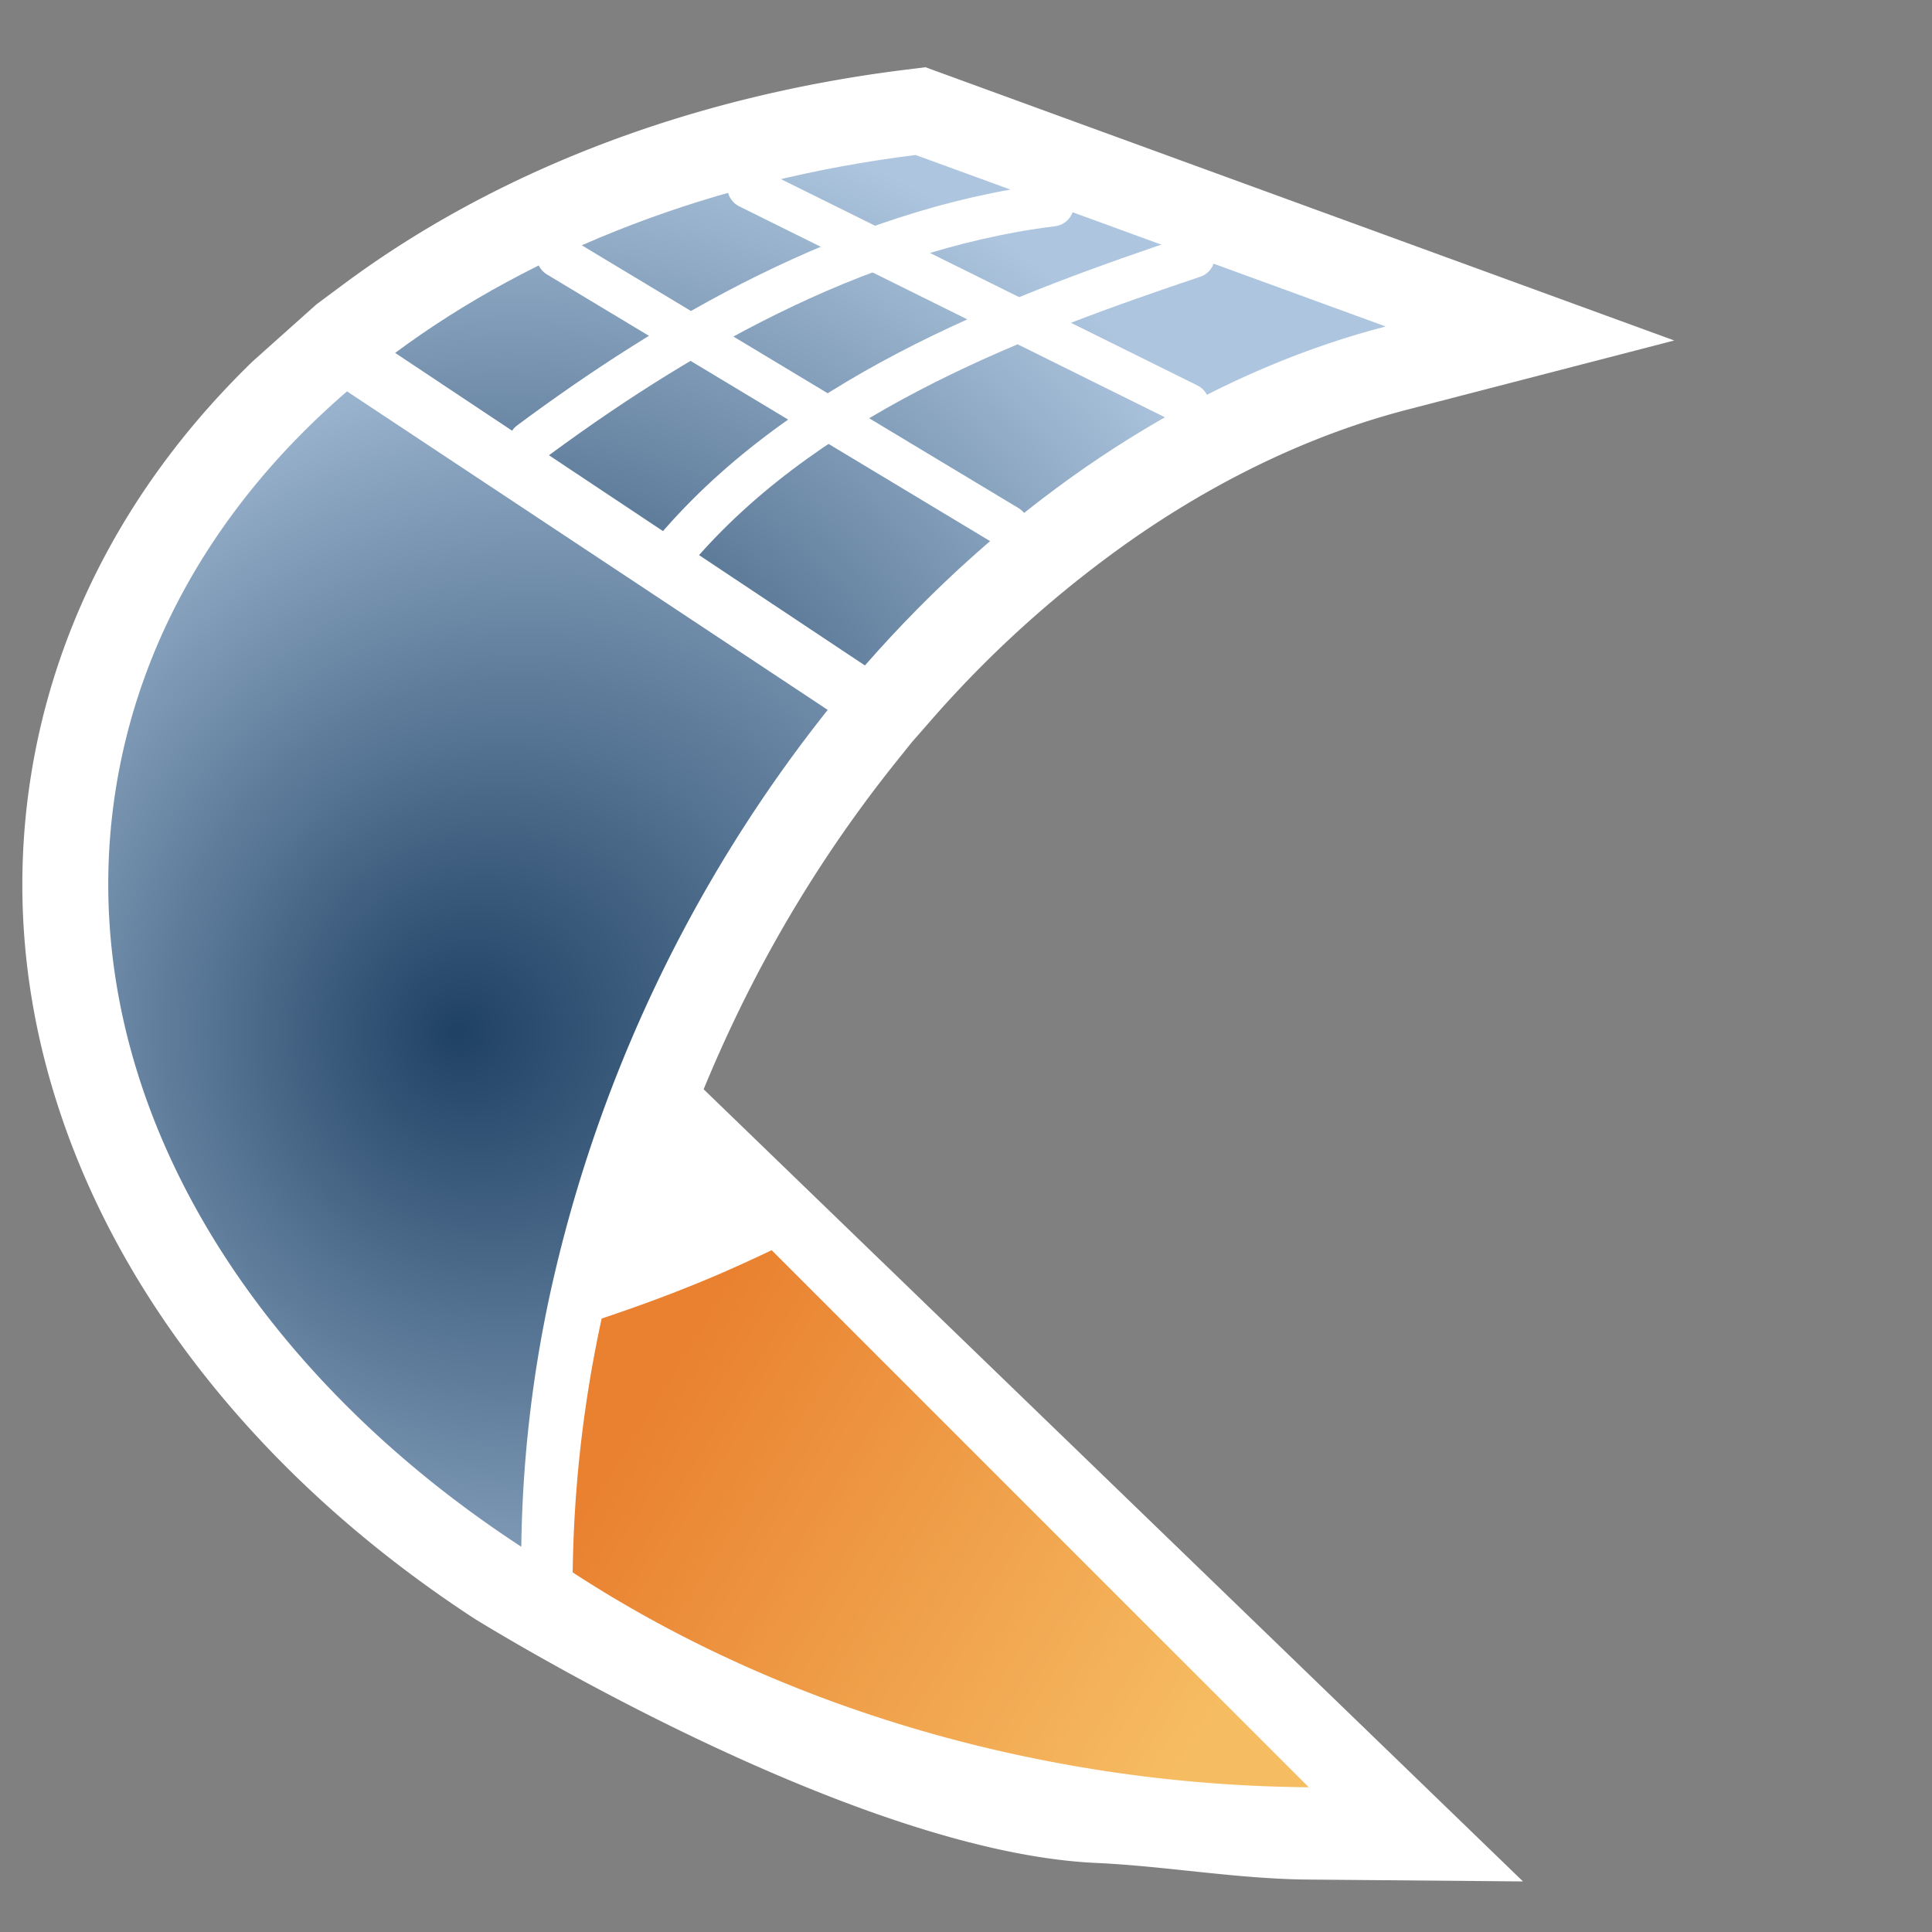 <svg xmlns="http://www.w3.org/2000/svg" xmlns:xlink="http://www.w3.org/1999/xlink" viewBox="0 0 900 900"><rect x="0" y="0" width="900" height="900" fill="#808080" stroke="none"/><defs><radialGradient id="Unbenannter_Verlauf_187" cx="276.21" cy="480.54" fx="212.335" r="363.51" gradientUnits="userSpaceOnUse"><stop offset="0" stop-color="#1f4164"/><stop offset="1" stop-color="#adc5de"/></radialGradient><radialGradient id="Unbenannter_Verlauf_121" cx="256.58" cy="419.22" fx="191.13" r="372.49" gradientUnits="userSpaceOnUse"><stop offset="0.12" stop-color="#1f4164"/><stop offset="1" stop-color="#adc5de"/></radialGradient><linearGradient id="Unbenannter_Verlauf_22" x1="270.06" y1="630.58" x2="605.07" y2="839.92" gradientUnits="userSpaceOnUse"><stop offset="0.1" stop-color="#e98130"/><stop offset="0.86" stop-color="#f6bc62"/></linearGradient></defs><title>eao-icon</title><g id="Bg"><path d="M327.78,507.43q6.15-14.94,13.08-29.64A616.83,616.83,0,0,1,416.79,355.7l7.93-9.89,8.28-9.46a522.77,522.77,0,0,1,95.29-85.68c33.4-23.13,68.18-40.86,103.37-52.72,7.92-2.67,16-5.06,23.85-7.11l124.41-32.23L659.19,114.54l-219-79.91-9.07-3.31-9.58,1.19c-99.74,12.41-190.11,46.91-261.34,99.77l-.8.59-12,8.92L117.74,168.3C60.7,223.58,25,290.82,14,364.07c-7.71,51.43-3,103.4,14.09,154.46C44.25,566.92,71,613,107.5,655.52c31.76,37,70,70.1,113.54,98.52,0,0,174.13,108.53,289.48,113.78,32.71,1.49,65.62,7.46,98.79,7.75l100.16.87-72-69.63Z" style="fill:#fff"/></g><g id="Logo"><path d="M161.66,182.32C103.54,232.42,64.57,296.55,53.56,370c-13.84,92.32,19,183.48,84.28,259.45,29,33.77,64.38,64.57,105,91.08a590.79,590.79,0,0,1,13.5-118.26A665.78,665.78,0,0,1,385.58,330.7Z" style="fill:url(#Unbenannter_Verlauf_187)"/><path d="M426.52,72.2c-93.61,11.65-177.66,44.12-242.44,92.2L402.91,310c63.11-72.07,138.53-123.86,216-150q13.26-4.47,26.59-7.92Z" style="fill:url(#Unbenannter_Verlauf_121)"/><path d="M609.66,832.57,359.47,582.39c-8.64,4.12-17.39,8.13-26.31,11.94-17.57,7.48-35.21,14-52.88,19.89a590.79,590.79,0,0,0-13.5,118.26c69.91,45.58,155.2,78.63,249.67,92.78A666.29,666.29,0,0,0,609.66,832.57Z" style="fill:url(#Unbenannter_Verlauf_22)"/></g><g id="Grid"><line x1="259.98" y1="119.3" x2="469.3" y2="245.26" style="fill:none;stroke:#fff;stroke-linecap:round;stroke-miterlimit:10;stroke-width:20px"/><line x1="348.82" y1="87.18" x2="553.36" y2="188.52" style="fill:none;stroke:#fff;stroke-linecap:round;stroke-miterlimit:10;stroke-width:20px"/><path d="M490.25,95.46c-93.6,11.65-178.59,62.64-243.37,110.72" style="fill:none;stroke:#fff;stroke-linecap:round;stroke-miterlimit:10;stroke-width:20px"/><path d="M316.93,253.35c63.12-72.08,161.55-107.82,239-133.91" style="fill:none;stroke:#fff;stroke-linecap:round;stroke-miterlimit:10;stroke-width:20px"/></g></svg>